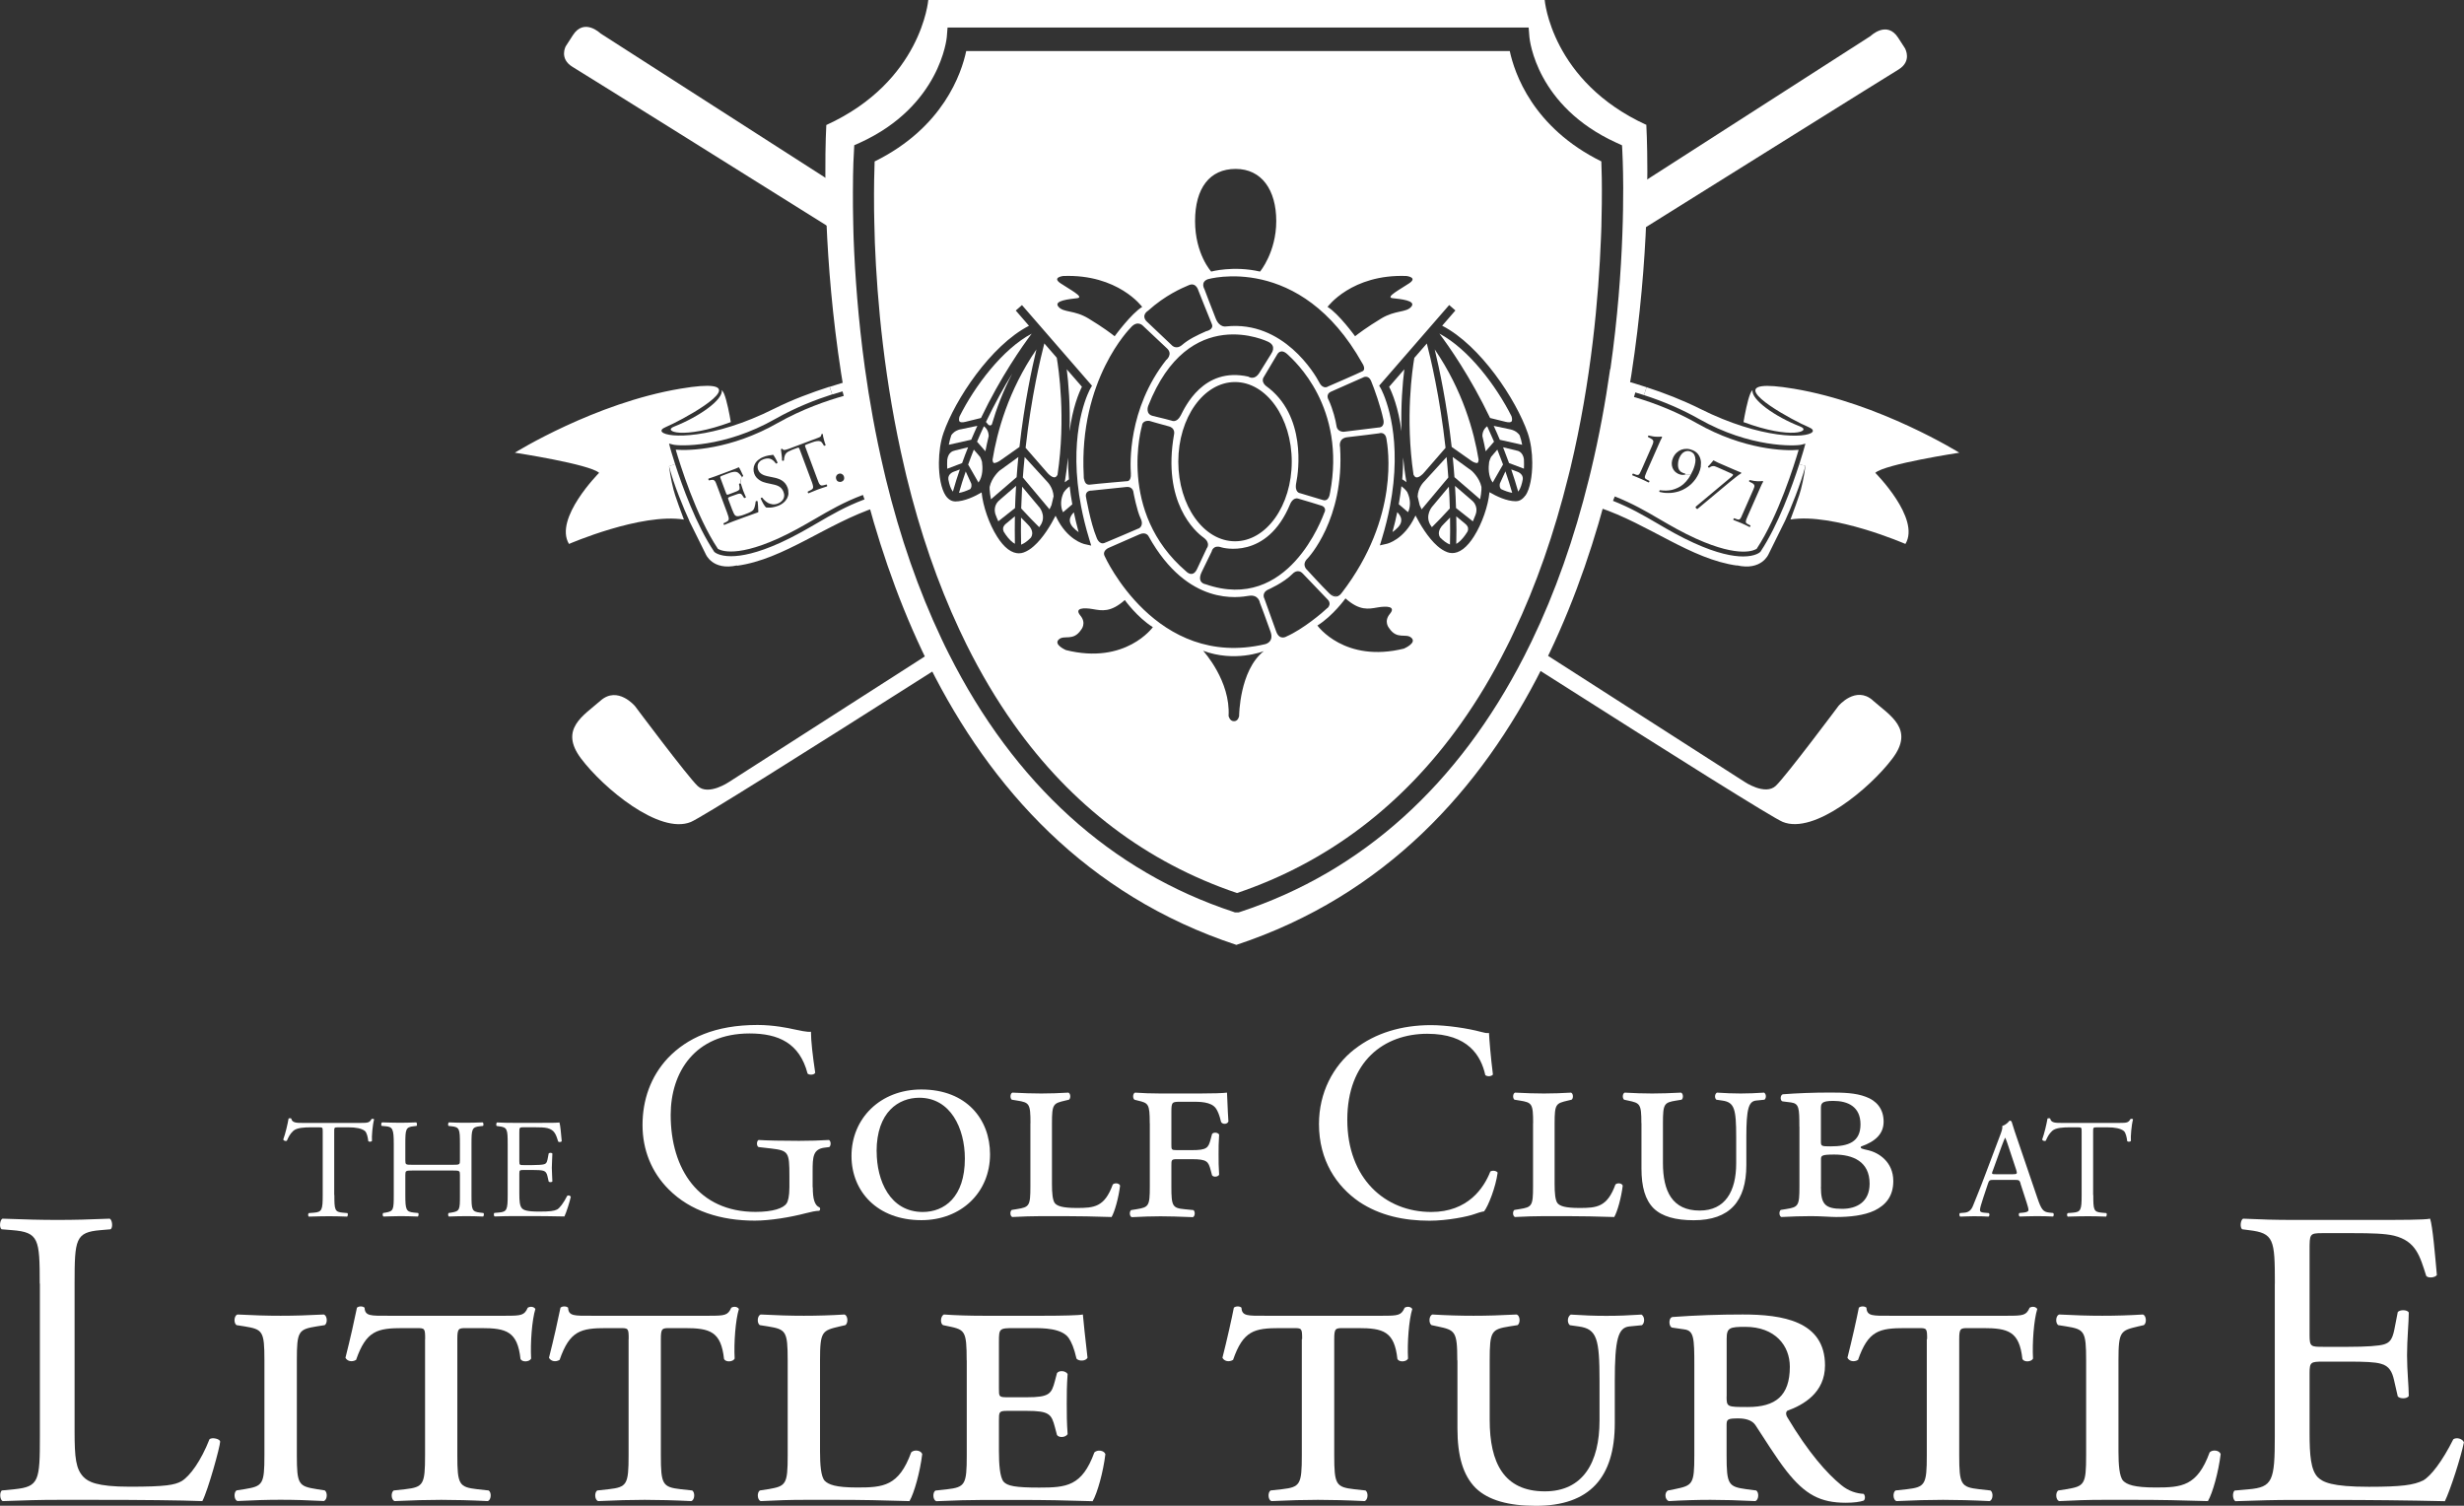 <svg xmlns="http://www.w3.org/2000/svg" id="Layer_1" viewBox="0 0 313.19 191.39"><rect x="0" y="0" width="313.19" height="191.39" fill="#333333" stroke="none"/><path d="M157.2,122.8s0,0,.01,0" style="fill:#fff;"></path><path d="M5.05,163.15c0-5.66-.11-6.52-3.5-6.79l-1.35-.11c-.32-.22-.22-1.19.11-1.35,3.02.11,4.85.16,7.01.16s3.93-.05,6.63-.16c.32.16.43,1.13.11,1.35l-1.29.11c-3.18.27-3.29,1.13-3.29,6.79v18.76c0,3.4.16,4.8,1.13,5.82.59.59,1.62,1.24,5.88,1.24,4.58,0,5.71-.22,6.58-.7,1.08-.65,2.48-2.59,3.56-5.34.32-.27,1.35-.05,1.35.32,0,.59-1.51,6.09-2.26,7.55-2.75-.11-7.87-.16-13.42-.16h-4.96c-2.26,0-3.99.05-7.01.16-.32-.16-.43-1.02-.11-1.35l1.62-.16c3.13-.32,3.23-1.08,3.23-6.74v-19.4Z" style="fill:#fff;"></path><path d="M33.61,172.9c0-3.72-.22-3.93-2.53-4.31l-1.02-.16c-.38-.27-.32-1.19.11-1.35,2.1.11,3.77.16,5.5.16s3.4-.05,5.5-.16c.43.16.49,1.08.11,1.35l-1.02.16c-2.32.38-2.53.59-2.53,4.31v12.07c0,3.72.22,3.94,2.53,4.31l1.02.16c.38.27.32,1.19-.11,1.35-2.05-.11-3.83-.16-5.5-.16s-3.4.05-5.5.16c-.43-.16-.48-1.08-.11-1.35l1.02-.16c2.32-.38,2.53-.59,2.53-4.31v-12.07Z" style="fill:#fff;"></path><path d="M54.04,170.21c0-1.4-.05-1.4-1.13-1.4h-1.67c-3.29,0-4.69.32-5.98,4.04-.54.32-1.13.16-1.35-.27.59-2.32,1.19-5.01,1.46-6.36.22-.22.75-.22.97,0,.05,1.08.81,1.02,2.96,1.02h14.98c1.99,0,2.37-.05,2.8-1.02.38-.22.81-.11.97.16-.43,1.4-.65,4.26-.54,6.31-.22.43-1.13.48-1.35.05-.38-3.5-1.78-3.93-5.01-3.93h-1.83c-1.02,0-1.19,0-1.19,1.4v14.77c0,3.72.22,4.04,2.53,4.31l1.46.16c.38.27.32,1.19-.11,1.35-2.21-.11-4.26-.16-5.93-.16s-3.67.05-5.93.16c-.43-.16-.49-1.08-.11-1.35l1.46-.16c2.32-.27,2.53-.59,2.53-4.31v-14.77Z" style="fill:#fff;"></path><path d="M79.91,170.21c0-1.4-.05-1.4-1.13-1.4h-1.67c-3.29,0-4.69.32-5.98,4.04-.54.32-1.13.16-1.35-.27.59-2.32,1.19-5.01,1.46-6.36.22-.22.75-.22.97,0,.05,1.08.81,1.02,2.96,1.02h14.98c1.99,0,2.37-.05,2.8-1.02.38-.22.81-.11.97.16-.43,1.4-.65,4.26-.54,6.31-.22.43-1.13.48-1.35.05-.38-3.5-1.78-3.93-5.01-3.93h-1.83c-1.02,0-1.19,0-1.19,1.4v14.77c0,3.72.22,4.04,2.53,4.31l1.46.16c.38.27.32,1.19-.11,1.35-2.21-.11-4.26-.16-5.93-.16s-3.67.05-5.93.16c-.43-.16-.49-1.08-.11-1.35l1.46-.16c2.32-.27,2.53-.59,2.53-4.31v-14.77Z" style="fill:#fff;"></path><path d="M100.12,172.9c0-3.72-.22-3.93-2.53-4.31l-1.02-.16c-.38-.27-.32-1.19.11-1.35,2.1.11,3.77.16,5.5.16s3.4-.05,5.17-.16c.43.16.48,1.08.11,1.35l-.7.16c-2.26.54-2.53.59-2.53,4.31v11.59c0,1.67.11,3.18.59,3.72.48.48,1.35.86,4.15.86,3.29,0,5.28-.16,6.85-4.47.38-.38,1.24-.27,1.4.22-.27,2.26-1.02,4.96-1.62,5.98-3.4-.11-6.25-.16-9-.16h-4.42c-1.72,0-3.4.05-5.5.16-.43-.16-.48-1.08-.11-1.35l1.02-.16c2.32-.38,2.53-.59,2.53-4.31v-12.07Z" style="fill:#fff;"></path><path d="M122.87,172.9c0-3.72-.22-3.88-2.26-4.31l-.75-.16c-.38-.22-.32-1.13.11-1.35,1.56.11,3.23.16,5.01.16h7.65c2.37,0,4.53-.05,5.01-.16.05.65.32,3.18.59,5.5-.22.43-1.08.48-1.4.11-.32-1.4-.65-2.1-.97-2.59-.86-1.29-3.29-1.29-4.58-1.29h-2.37c-1.89,0-1.94.05-1.94,1.73v5.98c0,.97,0,1.08,1.02,1.08h2.53c2.86,0,3.13-.43,3.56-2.05l.27-1.02c.27-.38,1.08-.32,1.35.11-.11,1.56-.11,2.53-.11,3.77,0,1.35,0,2.32.11,3.88-.27.43-1.08.49-1.35.11l-.27-1.02c-.43-1.62-.7-2.05-3.56-2.05h-2.53c-1.02,0-1.02.16-1.02,1.24v3.88c0,1.62.11,3.29.59,3.88.48.54,1.46.75,4.53.75,3.45,0,5.44-.16,7.01-4.47.38-.38,1.24-.27,1.4.22-.27,2.26-1.02,4.96-1.62,5.98-3.4-.11-6.25-.16-9.16-.16h-4.74c-1.73,0-3.4.05-5.98.16-.43-.16-.49-1.08-.11-1.35l1.46-.16c2.32-.27,2.53-.59,2.53-4.31v-12.07Z" style="fill:#fff;"></path><path d="M165.51,170.21c0-1.4-.05-1.4-1.13-1.4h-1.67c-3.29,0-4.69.32-5.98,4.04-.54.32-1.13.16-1.35-.27.59-2.32,1.19-5.01,1.45-6.36.22-.22.76-.22.97,0,.05,1.08.81,1.02,2.96,1.02h14.98c1.99,0,2.37-.05,2.8-1.02.38-.22.81-.11.97.16-.43,1.4-.65,4.26-.54,6.31-.22.43-1.13.48-1.35.05-.38-3.5-1.78-3.93-5.01-3.93h-1.83c-1.02,0-1.19,0-1.19,1.4v14.77c0,3.72.22,4.04,2.53,4.31l1.45.16c.38.27.32,1.19-.11,1.35-2.21-.11-4.26-.16-5.93-.16s-3.67.05-5.93.16c-.43-.16-.48-1.08-.11-1.35l1.45-.16c2.32-.27,2.53-.59,2.53-4.31v-14.77Z" style="fill:#fff;"></path><path d="M185.23,172.9c0-3.72-.27-3.83-2.53-4.31l-.75-.16c-.38-.27-.32-1.19.11-1.35,1.83.11,3.5.16,5.23.16s3.4-.05,5.5-.16c.43.16.48,1.08.11,1.35l-1.02.16c-2.32.38-2.53.59-2.53,4.31v7.6c0,5.39,1.78,9.06,7.01,9.06,4.85,0,6.95-3.67,6.95-9v-5.01c0-5.39-.32-6.63-2.64-6.95l-1.13-.16c-.38-.32-.32-1.08.11-1.35,1.73.11,2.96.16,4.53.16s2.75-.05,4.47-.16c.43.27.43,1.08.05,1.35l-1.62.16c-1.4.16-1.83,1.62-1.83,6.95v5.34c0,6.9-3.18,10.51-10.03,10.51-3.45,0-6.04-.7-7.65-2.26-1.62-1.62-2.32-4.1-2.32-7.6v-8.62Z" style="fill:#fff;"></path><path d="M215.36,173.55c0-3.5-.05-4.42-1.29-4.58l-1.51-.22c-.43-.05-.54-1.19,0-1.35,2.96-.22,5.98-.32,8.95-.32,5.01,0,10.46.81,10.46,6.47,0,3.45-2.7,5.01-4.8,5.77-.22.22-.16.54,0,.81,2.7,4.53,5.07,7.17,6.85,8.62.97.81,1.99,1.08,2.86,1.13.22.22.22.7,0,.86-.49.16-1.24.27-2.26.27-3.23,0-5.17-1.02-7.55-4.04-1.35-1.73-2.8-4.1-3.94-5.82-.43-.65-1.29-.86-2.16-.86-1.4,0-1.51.11-1.51.86v3.83c0,3.72.22,3.99,2.53,4.31l1.24.16c.38.27.32,1.19-.11,1.35-2.26-.11-4.04-.16-5.71-.16s-3.4.05-5.28.16c-.54-.16-.59-1.13-.11-1.35l.81-.16c2.32-.48,2.53-.59,2.53-4.31v-11.43ZM219.46,177.49c0,1.35.05,1.35,2.7,1.35,3.5,0,5.34-1.4,5.34-5.12,0-2.7-1.89-5.07-5.66-5.07-1.99,0-2.37.11-2.37,1.51v7.33Z" style="fill:#fff;"></path><path d="M244.95,170.21c0-1.4-.05-1.4-1.13-1.4h-1.67c-3.29,0-4.69.32-5.98,4.04-.54.32-1.13.16-1.35-.27.59-2.32,1.19-5.01,1.45-6.36.22-.22.76-.22.97,0,.05,1.08.81,1.02,2.96,1.02h14.98c1.99,0,2.37-.05,2.8-1.02.38-.22.81-.11.97.16-.43,1.4-.65,4.26-.54,6.31-.22.43-1.13.48-1.35.05-.38-3.5-1.78-3.93-5.01-3.93h-1.83c-1.02,0-1.19,0-1.19,1.4v14.77c0,3.72.22,4.04,2.53,4.31l1.45.16c.38.27.32,1.19-.11,1.35-2.21-.11-4.26-.16-5.93-.16s-3.67.05-5.93.16c-.43-.16-.48-1.08-.11-1.35l1.45-.16c2.32-.27,2.53-.59,2.53-4.31v-14.77Z" style="fill:#fff;"></path><path d="M265.16,172.9c0-3.72-.22-3.93-2.53-4.31l-1.02-.16c-.38-.27-.32-1.19.11-1.35,2.1.11,3.77.16,5.5.16s3.4-.05,5.17-.16c.43.16.49,1.08.11,1.35l-.7.16c-2.26.54-2.53.59-2.53,4.31v11.59c0,1.67.11,3.18.59,3.72.48.48,1.35.86,4.15.86,3.29,0,5.28-.16,6.85-4.47.38-.38,1.24-.27,1.4.22-.27,2.26-1.02,4.96-1.62,5.98-3.4-.11-6.25-.16-9-.16h-4.42c-1.73,0-3.4.05-5.5.16-.43-.16-.48-1.08-.11-1.35l1.02-.16c2.32-.38,2.53-.59,2.53-4.31v-12.07Z" style="fill:#fff;"></path><path d="M289.15,163.15c0-5.61-.11-6.41-3.29-6.79l-.86-.11c-.32-.22-.22-1.19.11-1.35,2.32.11,4.15.16,6.36.16h10.13c3.45,0,6.63,0,7.28-.16.32.92.65,4.8.86,7.17-.22.32-1.08.43-1.35.11-.81-2.53-1.29-4.42-4.1-5.12-1.13-.27-2.86-.32-5.23-.32h-3.88c-1.62,0-1.62.11-1.62,2.16v10.78c0,1.51.16,1.51,1.78,1.51h3.13c2.26,0,3.93-.11,4.58-.32.65-.22,1.02-.54,1.29-1.89l.43-2.21c.27-.32,1.19-.32,1.4.05,0,1.29-.22,3.4-.22,5.44,0,1.94.22,3.99.22,5.18-.22.38-1.13.38-1.4.05l-.48-2.1c-.22-.97-.59-1.78-1.67-2.05-.75-.22-2.05-.27-4.15-.27h-3.13c-1.62,0-1.78.05-1.78,1.46v7.6c0,2.86.16,4.69,1.02,5.61.65.65,1.78,1.24,6.52,1.24,4.15,0,5.71-.22,6.9-.81.97-.54,2.43-2.43,3.83-5.23.38-.27,1.13-.11,1.35.38-.38,1.89-1.72,6.04-2.42,7.49-4.85-.11-9.65-.16-14.45-.16h-4.85c-2.32,0-4.15.05-7.33.16-.32-.16-.43-1.02-.11-1.35l1.78-.16c3.07-.27,3.34-1.08,3.34-6.74v-19.4Z" style="fill:#fff;"></path><path d="M42.5,151.89c0,1.89.04,2.16,1.08,2.25l.57.05c.11.07.07.4-.04.45-1.02-.04-1.63-.05-2.35-.05s-1.35.02-2.5.05c-.11-.05-.14-.36,0-.45l.65-.05c1.02-.09,1.11-.36,1.11-2.25v-8.03c0-.56,0-.57-.54-.57h-.99c-.77,0-1.76.04-2.21.45-.43.4-.61.79-.81,1.24-.14.11-.4.02-.47-.13.29-.81.56-1.96.68-2.68.05-.04.29-.05.34,0,.11.57.7.56,1.53.56h7.28c.97,0,1.13-.04,1.4-.5.09-.04.29-.02.32.05-.2.74-.32,2.19-.27,2.73-.07.14-.38.14-.47.04-.05-.45-.18-1.11-.45-1.31-.41-.31-1.1-.45-2.08-.45h-1.28c-.54,0-.52.02-.52.61v7.99Z" style="fill:#fff;"></path><path d="M52.42,148.78c-.86,0-.9.04-.9.57v2.53c0,1.89.09,2.14,1.1,2.25l.52.05c.11.07.07.4-.04.45-.97-.04-1.58-.05-2.28-.05-.77,0-1.38.04-2.08.05-.11-.05-.14-.34-.04-.45l.31-.05c1.01-.18,1.04-.36,1.04-2.25v-6.47c0-1.89-.13-2.19-1.06-2.26l-.47-.04c-.11-.07-.07-.4.04-.45.88.02,1.49.05,2.26.05.7,0,1.31-.02,2.08-.05.11.05.14.38.04.45l-.34.04c-1.04.11-1.08.38-1.08,2.26v2.07c0,.56.04.57.9.57h5.14c.86,0,.9-.02.9-.57v-2.07c0-1.89-.04-2.16-1.1-2.26l-.34-.04c-.11-.07-.07-.4.04-.45.83.04,1.44.05,2.17.05s1.31-.02,2.12-.05c.11.05.14.38.04.45l-.38.04c-1.04.11-1.08.38-1.08,2.26v6.47c0,1.89.04,2.12,1.08,2.25l.43.05c.11.07.07.4-.04.45-.86-.04-1.47-.05-2.17-.05-.74,0-1.38.02-2.17.05-.11-.05-.14-.34-.04-.45l.34-.05c1.1-.18,1.1-.36,1.1-2.25v-2.53c0-.54-.04-.57-.9-.57h-5.14Z" style="fill:#fff;"></path><path d="M64.53,145.42c0-1.87-.04-2.14-1.1-2.26l-.29-.04c-.11-.07-.07-.4.04-.45.77.04,1.38.05,2.12.05h3.38c1.15,0,2.21,0,2.43-.05.11.31.22,1.6.29,2.39-.07.11-.36.14-.45.04-.27-.84-.43-1.47-1.37-1.71-.38-.09-.95-.11-1.74-.11h-1.29c-.54,0-.54.04-.54.72v3.59c0,.5.05.5.59.5h1.04c.75,0,1.31-.04,1.53-.11.22-.07.34-.18.43-.63l.14-.74c.09-.11.4-.11.47.02,0,.43-.07,1.13-.07,1.81,0,.65.07,1.33.07,1.72-.07.13-.38.13-.47.02l-.16-.7c-.07-.32-.2-.59-.56-.68-.25-.07-.68-.09-1.38-.09h-1.04c-.54,0-.59.02-.59.48v2.53c0,.95.05,1.56.34,1.87.22.22.59.41,2.17.41,1.38,0,1.9-.07,2.3-.27.32-.18.81-.81,1.28-1.74.13-.09.38-.04.45.13-.13.63-.57,2.01-.81,2.5-1.62-.04-3.22-.05-4.81-.05h-1.62c-.77,0-1.38.02-2.44.05-.11-.05-.14-.34-.04-.45l.59-.05c1.02-.09,1.11-.36,1.11-2.25v-6.47Z" style="fill:#fff;"></path><path d="M103.31,150.92c0,1.44.22,2.3.86,2.55.11.11.11.32-.04.43-.43,0-1.08.14-1.76.32-1.9.5-4.49.93-6.43.93-4.28,0-8.19-1.19-10.96-3.99-2.16-2.16-3.31-5-3.31-8.16s1.01-6.15,3.23-8.52c2.41-2.52,5.97-4.2,11.39-4.2,2.05,0,3.95.4,4.56.54.68.14,1.8.4,2.23.32,0,1.19.22,3.05.54,5.21-.11.29-.75.32-.97.11-1.01-3.88-3.7-5.1-7.37-5.1-6.97,0-10.03,4.96-10.03,10.35,0,6.9,3.56,12.33,10.78,12.33,2.23,0,3.56-.47,3.95-1.08.18-.25.36-.9.36-2.05v-1.44c0-3.02-.11-3.23-2.34-3.49l-1.58-.18c-.29-.14-.25-.79,0-.9,1.04.07,3.02.11,5.14.11,1.4,0,2.62-.04,3.81-.11.25.14.29.68.04.9l-.57.07c-1.51.18-1.55,1.19-1.55,3.02v2.01Z" style="fill:#fff;"></path><path d="M125.84,146.72c0,4.85-3.67,8.37-8.73,8.37-5.57,0-8.88-3.63-8.88-8.16,0-4.78,3.67-8.45,8.88-8.45,5.79,0,8.73,3.85,8.73,8.23ZM111.43,146.36c0,3.7,1.69,7.69,5.86,7.69,2.73,0,5.35-1.87,5.35-6.79,0-3.85-1.83-7.73-5.79-7.73-2.59,0-5.43,1.76-5.43,6.83Z" style="fill:#fff;"></path><path d="M130.98,142.76c0-2.48-.14-2.62-1.69-2.87l-.68-.11c-.25-.18-.22-.79.07-.9,1.4.07,2.52.11,3.67.11s2.26-.04,3.45-.11c.29.11.32.72.07.9l-.47.11c-1.51.36-1.69.4-1.69,2.87v7.73c0,1.11.07,2.12.4,2.48.32.32.9.57,2.77.57,2.19,0,3.52-.11,4.56-2.98.25-.25.83-.18.93.14-.18,1.51-.68,3.31-1.08,3.99-2.26-.07-4.17-.11-6-.11h-2.95c-1.15,0-2.26.04-3.67.11-.29-.11-.32-.72-.07-.9l.68-.11c1.55-.25,1.69-.4,1.69-2.87v-8.05Z" style="fill:#fff;"></path><path d="M146.14,142.76c0-2.48-.18-2.55-1.51-2.87l-.43-.11c-.25-.18-.22-.79.07-.9.97.07,2.08.11,3.24.11h5c1.58,0,2.95-.04,3.45-.11.04.43.07,2.12.18,3.67-.14.36-.72.4-.93.07-.22-.93-.43-1.4-.65-1.72-.61-.9-2.19-.86-3.05-.86h-1.4c-1.11,0-1.22,0-1.22,1.26v4.17c0,.65,0,.72.68.72h1.94c1.9,0,2.08-.29,2.37-1.37l.18-.68c.18-.25.72-.22.9.07-.07,1.04-.07,1.69-.07,2.52,0,.9,0,1.54.07,2.59-.18.29-.72.32-.9.07l-.18-.68c-.29-1.08-.47-1.37-2.37-1.37h-1.94c-.68,0-.68.11-.68.83v2.66c0,2.48.14,2.73,1.69,2.87l1.11.11c.25.18.22.79-.07.9-1.8-.07-2.98-.11-4.1-.11s-2.26.04-3.67.11c-.29-.11-.32-.72-.07-.9l.68-.11c1.55-.25,1.69-.4,1.69-2.87v-8.05Z" style="fill:#fff;"></path><path d="M172.19,133.35c2.62-2.05,5.97-3.05,9.7-3.05,1.94,0,4.67.4,6.36.86.43.11.68.18,1.01.14.04.83.22,3.09.5,5.28-.18.25-.72.29-.97.07-.54-2.44-2.16-5.25-7.37-5.25-5.5,0-10.17,3.49-10.17,10.93s4.78,11.72,10.67,11.72c4.64,0,6.68-3.02,7.51-5.14.25-.18.79-.11.93.14-.25,1.87-1.19,4.24-1.72,4.92-.43.07-.86.22-1.26.36-.79.29-3.38.83-5.68.83-3.23,0-6.32-.65-8.95-2.41-2.87-1.98-5.1-5.25-5.1-9.88,0-3.99,1.8-7.4,4.53-9.52Z" style="fill:#fff;"></path><path d="M194.87,142.76c0-2.48-.14-2.62-1.69-2.87l-.68-.11c-.25-.18-.22-.79.07-.9,1.4.07,2.52.11,3.67.11s2.26-.04,3.45-.11c.29.11.32.72.07.9l-.47.11c-1.51.36-1.69.4-1.69,2.87v7.73c0,1.11.07,2.12.4,2.48.32.32.9.57,2.77.57,2.19,0,3.52-.11,4.56-2.98.25-.25.83-.18.93.14-.18,1.51-.68,3.31-1.08,3.99-2.26-.07-4.17-.11-6-.11h-2.95c-1.15,0-2.26.04-3.67.11-.29-.11-.32-.72-.07-.9l.68-.11c1.55-.25,1.69-.4,1.69-2.87v-8.05Z" style="fill:#fff;"></path><path d="M208.63,142.76c0-2.48-.18-2.55-1.69-2.87l-.5-.11c-.25-.18-.22-.79.07-.9,1.22.07,2.34.11,3.49.11s2.26-.04,3.67-.11c.29.11.32.72.07.9l-.68.11c-1.54.25-1.69.4-1.69,2.87v5.07c0,3.59,1.19,6.04,4.67,6.04,3.24,0,4.64-2.44,4.64-6v-3.34c0-3.59-.22-4.42-1.76-4.64l-.76-.11c-.25-.22-.22-.72.07-.9,1.15.07,1.98.11,3.02.11s1.83-.04,2.98-.11c.29.18.29.72.04.9l-1.08.11c-.93.11-1.22,1.08-1.22,4.64v3.56c0,4.6-2.12,7.01-6.68,7.01-2.3,0-4.03-.47-5.1-1.51-1.08-1.08-1.55-2.73-1.55-5.07v-5.75Z" style="fill:#fff;"></path><path d="M228.71,143.19c0-2.34-.04-2.91-1.04-3.06l-1.11-.14c-.32-.11-.29-.79.04-.9,1.8-.14,3.92-.22,6-.22,1.76,0,3.24.04,4.56.54,1.29.47,2.26,1.47,2.26,3.16,0,1.55-1.04,2.52-2.87,3.16-.14.25.11.29.9.47,1.29.29,3.2,1.44,3.2,3.92,0,1.94-.97,3.05-2.37,3.74-1.37.65-3.2.83-4.89.83-.72,0-1.9-.11-3.2-.11-1.15,0-2.37.04-3.77.11-.29-.11-.32-.72-.07-.9l.68-.11c1.55-.25,1.69-.4,1.69-2.87v-7.62ZM231.45,145.1c0,.58.07.61,1.22.61,2.26,0,3.81-.54,3.81-2.8s-1.62-2.98-3.45-2.98c-1.51,0-1.58.32-1.58.97v4.2ZM231.45,150.85c0,2.16.47,2.8,2.7,2.8,1.8,0,3.49-.83,3.49-3.2,0-2.84-2.16-3.7-4.49-3.7-1.62,0-1.69.14-1.69.61v3.49Z" style="fill:#fff;"></path><path d="M256.83,150.42c-.13-.4-.2-.45-.74-.45h-2.71c-.45,0-.56.05-.68.43l-.63,1.89c-.27.81-.4,1.29-.4,1.49,0,.22.09.32.52.36l.59.05c.13.09.13.38-.04.45-.47-.04-1.02-.04-1.87-.05-.59,0-1.24.04-1.72.05-.11-.07-.14-.36-.04-.45l.59-.05c.43-.04.83-.23,1.08-.88.32-.83.83-1.99,1.58-4.01l1.83-4.85c.25-.65.36-.99.31-1.28.43-.13.74-.45.93-.68.11,0,.23.04.27.16.23.79.52,1.62.79,2.41l2.46,7.22c.52,1.54.75,1.81,1.53,1.9l.48.05c.13.09.09.38,0,.45-.74-.04-1.37-.05-2.17-.05-.86,0-1.54.04-2.07.05-.14-.07-.16-.36-.04-.45l.52-.05c.38-.04.63-.14.63-.32,0-.2-.09-.52-.23-.95l-.79-2.44ZM253.28,148.82c-.14.41-.13.43.38.43h2.21c.52,0,.56-.07.4-.56l-.97-2.93c-.14-.43-.31-.92-.41-1.13h-.04c-.05.09-.23.52-.43,1.06l-1.13,3.13Z" style="fill:#fff;"></path><path d="M266.07,151.89c0,1.89.04,2.16,1.08,2.25l.57.05c.11.07.07.4-.04.45-1.02-.04-1.63-.05-2.35-.05s-1.35.02-2.5.05c-.11-.05-.14-.36,0-.45l.65-.05c1.02-.09,1.11-.36,1.11-2.25v-8.03c0-.56,0-.57-.54-.57h-.99c-.77,0-1.76.04-2.21.45-.43.4-.61.79-.81,1.24-.14.11-.4.02-.47-.13.29-.81.56-1.96.68-2.68.05-.04.29-.05.34,0,.11.57.7.56,1.53.56h7.28c.97,0,1.13-.04,1.4-.5.09-.04.29-.02.32.05-.2.74-.32,2.19-.27,2.73-.07.14-.38.14-.47.04-.05-.45-.18-1.11-.45-1.31-.41-.31-1.1-.45-2.08-.45h-1.28c-.54,0-.52.02-.52.61v7.99Z" style="fill:#fff;"></path><path d="M93.67,71.87c-3.12.69-3.97-1.44-3.97-1.44l-2.09-4.22v-.04c-.63-1.35-2.01-4.66-2.57-6.91l.77-.27c.9,2.79,2.69,7.75,4.98,11.16.04.04.6.55,2.13.55,1.3,0,3.29-.37,6.24-1.7,1.78-.81,3.26-1.67,4.69-2.5,1.87-1.09,3.63-2.12,6-3.01.01,0,.02,0,.04-.01l-.11-.29s0,0,0-.01l-.1-.27c-2.43.91-4.22,1.96-6.13,3.07-1.42.82-2.88,1.67-4.64,2.47-2.93,1.32-4.83,1.65-6.01,1.65s-1.64-.34-1.65-.34c-2.79-4.17-4.84-10.83-5.36-12.6,1.73.15,6.99,0,12.95-3.39,3.13-1.77,6.28-2.85,8.38-3.44,0,0,.03,0,.03,0l-.08-.29-.08-.29c-.4.11-.84.24-1.31.39l-.32-.97c.99-.32,1.96-.61,2.9-.88.93-.27,5.01,15.52,3.13,16.14-6.41,2.11-11.83,6.67-17.81,7.48v-.02ZM107.27,60.96c.05-.13.05-.26,0-.4s-.14-.24-.27-.31c-.13-.07-.27-.08-.41-.02-.14.05-.24.15-.29.27-.06.13-.06.27,0,.43.05.15.15.25.28.29.13.05.26.05.38,0,.15-.05.26-.15.31-.27ZM105.12,61.81s.03-.07.01-.13-.04-.1-.08-.1l-.29.08c-.13.04-.24.05-.32.05-.07,0-.15-.04-.21-.1-.06-.06-.13-.16-.18-.29-.05-.14-.13-.32-.21-.55l-1.45-3.89c-.02-.07-.04-.13-.06-.17,0-.04-.01-.07,0-.1s.03-.04.07-.06c.03-.02.08-.04.15-.07l.62-.23c.48-.18.84-.24,1.09-.16.04.01.09.04.13.07.04.04.08.1.12.15.04.05.08.11.12.17s.07.12.09.17c.04.01.08.01.13,0,.06-.02.09-.06.09-.1-.03-.07-.06-.15-.1-.27-.04-.12-.07-.24-.11-.38-.04-.13-.07-.27-.1-.4s-.04-.24-.05-.34c-.02-.01-.04-.01-.09,0-.04,0-.06.01-.08.04-.01.07-.03.13-.04.17-.01.04-.05.09-.09.13-.04.03-.1.07-.18.1-.07.03-.16.07-.28.11l-3.54,1.33c-.21.07-.38.13-.52.15s-.25-.02-.33-.15c-.01,0-.04,0-.1.02-.04.01-.06.03-.07.04.01.1.03.2.04.32.02.12.04.24.05.38.01.13.02.25.04.38,0,.13.01.24.01.35.04.03.07.04.13.04s.1-.02.12-.07c0-.13.02-.25.04-.37.02-.12.07-.24.13-.38.04-.07.09-.13.16-.2.07-.06.15-.11.24-.16.1-.05.19-.1.29-.14s.2-.08.29-.12l.48-.18c.13-.05.21-.07.24-.04.04.01.07.09.13.23l1.46,3.91c.09.22.15.41.19.55.04.15.06.26.05.35,0,.09-.04.16-.1.21-.07.06-.15.12-.27.17l-.3.15s-.03.08,0,.13c.02.06.05.08.09.09.27-.12.5-.21.68-.28.18-.07.35-.14.52-.21.18-.06.35-.13.52-.18s.38-.13.64-.21ZM100.21,62.68c.01-.24-.02-.47-.11-.71-.08-.21-.18-.39-.31-.54-.12-.14-.26-.27-.41-.36-.15-.1-.31-.17-.49-.23-.17-.06-.34-.11-.52-.14l-.86-.18c-.1-.02-.21-.05-.32-.09-.12-.04-.23-.09-.33-.15-.11-.06-.21-.14-.29-.23-.08-.09-.15-.2-.2-.33-.04-.1-.06-.21-.07-.33s0-.25.04-.38c.04-.13.12-.24.23-.35.11-.12.27-.21.49-.29.21-.07.4-.11.56-.1.16,0,.31.04.43.11.13.07.24.15.32.24.1.1.18.19.24.29.04.02.08.01.13-.01.05-.03.08-.06.09-.1-.04-.09-.08-.18-.13-.29-.04-.1-.1-.19-.15-.28-.05-.1-.1-.18-.15-.25-.05-.08-.1-.14-.13-.18-.03,0-.08.02-.14.03s-.12.02-.18.03c-.13,0-.27.03-.42.07-.15.03-.3.07-.43.13-.29.1-.52.24-.72.4s-.34.34-.44.54c-.1.19-.15.39-.16.6-.01.21.02.42.1.63.07.18.16.34.27.46.12.13.24.24.38.33.14.1.28.17.43.23.15.05.29.1.43.13l1.04.23c.19.05.36.1.49.17s.25.14.34.23.15.18.21.27c.06.1.1.19.13.29.05.13.08.27.08.41,0,.13-.03.27-.09.4-.06.13-.15.24-.27.35-.11.11-.27.2-.44.27-.26.1-.49.13-.7.1-.21-.03-.4-.09-.57-.18-.16-.1-.31-.21-.43-.33-.12-.12-.22-.23-.29-.33-.03-.02-.07-.01-.11,0-.05.03-.08.06-.09.1.04.1.1.21.15.33s.13.23.18.34c.07.1.13.2.19.29.06.08.12.15.16.18.05,0,.12.01.21.02.09,0,.2,0,.32,0,.13,0,.27-.03.43-.06.16-.03.33-.08.52-.15.29-.1.53-.24.73-.41.2-.16.35-.35.46-.55.11-.21.17-.42.18-.65ZM96.37,64.8c0-.13,0-.25-.01-.38s-.01-.26-.03-.38c0-.13-.01-.24-.03-.32-.03-.03-.07-.04-.13-.04-.06,0-.1.02-.12.06-.03.27-.07.5-.13.69s-.11.32-.18.39c-.04.04-.08.09-.14.13-.05.04-.12.08-.2.12-.08.04-.18.09-.3.14s-.26.1-.43.17c-.19.07-.35.13-.48.16-.13.04-.24.06-.32.07-.08.01-.15.01-.2,0s-.1-.02-.13-.04c-.1-.04-.18-.14-.26-.29-.07-.14-.15-.32-.24-.56l-.46-1.23c-.04-.12-.05-.19-.03-.22s.1-.07.23-.13l.51-.18c.17-.07.31-.11.42-.15s.2-.06.27-.06c.1-.01.17,0,.23.05.07.04.12.1.16.18l.21.31s.08.02.13,0c.06-.03.09-.06.1-.1-.04-.1-.09-.22-.16-.37-.07-.15-.13-.29-.19-.46-.06-.17-.12-.33-.16-.49s-.09-.29-.13-.4c-.01-.01-.03-.02-.06-.02l.14-.86s.07.01.13,0c.05-.03.08-.06.09-.1-.05-.09-.1-.19-.15-.31-.05-.11-.1-.23-.15-.33-.06-.11-.11-.21-.15-.29-.05-.09-.09-.14-.11-.17-.05.03-.18.09-.41.18s-.48.18-.76.29l-1.64.61c-.09.04-.18.07-.27.1-.08.03-.16.05-.24.08s-.17.06-.25.09c-.09.03-.18.06-.28.09-.03.02-.03.07-.01.13s.04.1.07.1l.15-.03c.14-.03.24-.04.33-.04.08,0,.15.04.22.1s.13.16.18.29c.05.14.13.32.21.55l1.18,3.15c.09.23.15.41.19.56.04.14.06.26.05.35s-.04.16-.11.22c-.06.05-.15.11-.27.17l-.28.13s-.01.09.01.13c.02.05.05.08.08.08.26-.1.47-.19.64-.26.18-.07.35-.14.54-.21l.79-.29c.2-.07.4-.15.59-.22.19-.07.38-.14.59-.21.19-.07.38-.14.58-.21.19-.07.39-.14.59-.21,0-.07.01-.16.01-.28Z" style="fill:#fff;"></path><path d="M105.45,49.16l.32.97c-2.03.65-4.64,1.65-7.23,3.12-6.49,3.69-12.22,3.46-13,3.26l-.5-.13.13.5s.23.85.64,2.12l-.77.27c.13,1.15.52,2.96.78,3.69.15.45.65,1.9,1.11,3.08-5.46-.87-14.61,3.1-14.61,3.1-1.95-3.24,3.83-9.04,3.83-9.04-1.23-1.11-10.71-2.56-10.71-2.56,0,0,10.15-6.32,21.06-8.14,2.02-.34,3.31-.42,4.06-.32,3.27.44-3.99,4.38-5.96,5.21-1.95.81,1.74,2,8.39-.12,1.64-.52,3.47-1.25,5.43-2.23,2.3-1.15,4.71-2.04,7.03-2.79Z" style="fill:#fff;"></path><path d="M94.24,60.58l-.14.86s-.04,0-.07.01c-.06.01-.09.04-.1.08l.07.38c.01.13.01.21,0,.26-.02.05-.05.09-.1.13s-.13.09-.26.15c-.13.05-.28.12-.46.18l-.51.19c-.07.02-.12.04-.15.05-.04.01-.07.01-.1,0-.03,0-.05-.02-.07-.05-.02-.04-.04-.08-.07-.15l-.65-1.75c-.03-.08-.05-.15-.07-.19-.01-.05-.02-.09-.01-.12.01-.03.03-.05.07-.07.03-.01.08-.04.15-.07l.63-.24c.19-.07.36-.13.5-.18.14-.04.27-.07.37-.08.12-.01.23,0,.32.01.1.03.18.07.25.12s.14.12.2.19c.07.08.13.16.21.26Z" style="fill:#fff;"></path><path d="M92.03,50.04c.35.81.72,2.73.86,3.61-6.1,2.26-8.74,1.15-7.2.57,3.24-1.28,6.24-3.43,6.06-4.64.1.13.2.27.28.46Z" style="fill:#fff;"></path><path d="M249.06,57.54s-9.47,1.44-10.7,2.56c0,0,5.79,5.8,3.83,9.04,0,0-9.14-3.98-14.61-3.11.46-1.19.97-2.66,1.12-3.12.26-.73.65-2.54.78-3.69l-.78-.21c.41-1.27.63-2.09.64-2.12l.14-.5-.5.13c-.79.19-6.52.42-13.01-3.26-2.12-1.2-4.47-2.22-7.01-3.04l.33-1c2.25.73,4.57,1.63,6.8,2.74,1.96.98,3.77,1.7,5.42,2.22,6.65,2.12,10.34.94,8.4.12-1.98-.83-9.23-4.76-5.96-5.21.74-.1,2.03-.02,4.06.32,10.91,1.82,21.06,8.15,21.06,8.15Z" style="fill:#fff;"></path><path d="M228.7,59l.78.21c-.57,2.27-1.95,5.62-2.57,6.95l-2.11,4.27s-.87,2.17-4.07,1.42l.09.04c-5.91-.8-11.26-5.28-17.58-7.39-1.06-.35,2.75-16.27,3.23-16.14.92.26,1.87.54,2.82.86l-.33,1c-.36-.12-.73-.23-1.1-.34l-.17.58c2.92.86,5.6,1.98,7.98,3.33,5.96,3.39,11.22,3.55,12.95,3.39-.52,1.77-2.57,8.39-5.33,12.57-.22.15-2.08,1.25-7.7-1.28-1.75-.79-3.21-1.64-4.62-2.46-1.79-1.05-3.49-2.03-5.72-2.91l-.23.56c2.2.87,3.87,1.84,5.65,2.88,1.42.83,2.9,1.69,4.67,2.49,2.93,1.33,4.92,1.7,6.22,1.7,1.55,0,2.14-.52,2.2-.59,2.25-3.38,4.03-8.32,4.93-11.11ZM224.12,61.22s-.04-.06-.07-.08c-.15.02-.35.03-.63.03-.27,0-.61-.06-1-.15-.04,0-.07.02-.09.07s0,.09,0,.12l.41.21c.09.05.15.11.19.16.04.05.07.12.07.19,0,.07-.02.17-.07.27-.03.1-.08.23-.15.37l-1.28,2.91c-.07.16-.13.3-.18.41s-.1.18-.15.23c-.04.05-.1.08-.16.08-.07,0-.14,0-.23-.04l-.36-.13s-.07.05-.09.1c-.02.06-.01.1,0,.12.17.07.35.13.53.21.19.07.35.15.51.21.15.07.31.14.49.22.18.09.35.17.52.26.03,0,.06-.03.09-.07s.04-.1.02-.13l-.35-.18c-.09-.04-.15-.1-.19-.14-.04-.04-.05-.1-.04-.18,0-.07.02-.15.06-.27.04-.11.1-.24.17-.41l1.47-3.33c.11-.24.21-.46.29-.66.1-.19.16-.33.21-.4ZM221.32,60.15s.01-.07-.03-.1c-.03,0-.08-.03-.16-.06-.07-.03-.17-.07-.28-.11s-.23-.1-.35-.15c-.12-.05-.24-.1-.35-.15l-1.45-.63c-.12-.05-.22-.1-.32-.14-.1-.04-.19-.09-.26-.13-.08-.04-.15-.07-.2-.1-.05-.02-.09-.05-.13-.07-.11.15-.24.29-.36.43s-.24.27-.34.35c0,.05.01.09.05.12.04.02.07.03.1.04.1-.07.2-.13.28-.16s.17-.05.25-.05.17.01.26.05c.09.03.2.07.32.13l1.71.76c.14.06.21.11.22.16s-.04.13-.17.24l-4.58,3.83c-.01.06,0,.13.04.18.05.05.1.1.18.11l4.12-3.44c.3-.25.57-.46.8-.64.23-.18.45-.34.65-.46ZM216.18,59.25c.04-.3.04-.58-.03-.85-.06-.25-.17-.48-.33-.69-.16-.2-.38-.36-.65-.48-.24-.1-.49-.17-.74-.18s-.49.03-.72.11c-.23.09-.43.22-.61.39-.19.18-.34.4-.45.65-.1.22-.15.44-.16.66,0,.21.02.4.09.58s.16.33.29.47c.13.13.28.24.45.32s.32.11.47.13c.15,0,.29,0,.41-.04h.71c-.1.18-.19.35-.29.49-.21.29-.42.53-.65.73-.22.19-.46.35-.71.46-.25.12-.5.21-.75.27-.45.1-.96.11-1.53.04-.04,0-.05.04-.07.1,0,.05,0,.09.03.12.15.04.33.07.52.1s.4.03.61.03.44-.01.66-.05.45-.09.68-.16c.3-.1.58-.23.84-.39.27-.16.5-.34.72-.54.21-.2.39-.42.55-.64.16-.24.29-.46.4-.7.14-.31.23-.63.27-.92ZM211.26,55.56s-.03-.06-.07-.07c-.14.02-.35.03-.63.02-.28,0-.61-.06-1-.15-.04,0-.07.03-.09.07-.01.05,0,.09.01.12l.4.22c.09.05.16.1.2.16.04.05.07.11.07.18s-.02.17-.05.27c-.04.1-.09.22-.15.37l-1.28,2.91c-.07.16-.14.29-.19.4-.05.11-.1.18-.15.24-.05.04-.1.07-.16.07-.06,0-.14,0-.24-.04l-.36-.14s-.07.06-.09.11c-.02.06-.01.1.01.12.17.06.35.13.52.21.19.08.35.15.52.22.15.07.32.13.49.22.18.08.35.17.51.25.04,0,.07-.02.1-.07.03-.04.03-.1.02-.13l-.35-.18c-.09-.04-.14-.09-.18-.13-.04-.05-.06-.11-.05-.18,0-.07.02-.15.07-.26.04-.11.1-.25.16-.41l1.47-3.33c.1-.24.21-.46.29-.65.09-.2.15-.32.21-.41Z" style="fill:#fff;"></path><path d="M228.81,54.21c1.53.58-1.1,1.7-7.2-.56.15-.88.51-2.8.87-3.63.07-.18.16-.32.27-.44-.16,1.22,2.82,3.36,6.06,4.63Z" style="fill:#fff;"></path><path d="M215.51,58.45c0,.22-.04.45-.1.68s-.14.44-.22.63c-.1.2-.18.39-.28.57h-.71s.04-.08.01-.13c-.05,0-.11-.03-.15-.04-.05-.01-.13-.04-.24-.1-.17-.07-.29-.18-.38-.32-.09-.15-.13-.3-.15-.48-.01-.17-.01-.35.02-.55.03-.18.08-.36.15-.52.17-.39.39-.64.66-.77.27-.12.55-.13.82,0,.2.1.35.23.43.41.08.17.13.38.13.6Z" style="fill:#fff;"></path><path d="M209.3,15.89c-12.12-5.53-12.96-15.89-12.96-15.89h-78.35s-.84,10.36-12.96,15.89c0,0-.14,2.33-.12,6.32,0,1.72.04,3.76.14,6.05.22,5.29.74,11.93,1.87,19.24.01.1.03.2.05.3.63,4.11,1.47,8.43,2.55,12.83t0,.01c.02.1.05.2.07.3,1.8,7.22,4.25,14.66,7.62,21.79.3.64.62,1.28.93,1.92,7.72,15.44,19.89,29.14,39.01,35.45h0c19-6.29,31.14-19.86,38.86-35.19.32-.63.63-1.27.94-1.91,3.42-7.16,5.9-14.65,7.71-21.91.02-.1.05-.2.07-.29,1.09-4.42,1.93-8.75,2.58-12.88.02-.1.04-.2.05-.3,1.16-7.52,1.69-14.35,1.9-19.73.09-2.3.13-4.33.13-6.04,0-3.77-.13-5.96-.13-5.96ZM204.66,46.91c-.59,4.14-1.38,8.52-2.46,13-.07.31-.15.63-.23.94-1.87,7.58-4.31,14.49-7.3,20.68-.31.65-.63,1.28-.95,1.91-8.34,16.28-20.55,27.35-36.06,32.46l-.22.07h-.48s-.19-.07-.19-.07c-15.62-5.15-27.88-16.33-36.17-32.8-.32-.63-.64-1.27-.94-1.93-2.89-6.1-5.26-12.89-7.07-20.32-.09-.38-.18-.74-.26-1.11-1.05-4.48-1.83-8.86-2.4-12.98-.86-6.24-1.26-11.9-1.43-16.44-.01-.52-.04-1.02-.04-1.52,0-.13,0-.25-.01-.38-.04-1.49-.04-2.83-.04-3.99,0-3.21.12-5.1.13-5.16l.04-.81.74-.33c10.21-4.66,11.01-13.31,11.02-13.39l.1-1.24h73.86l.1,1.24c.04.35.89,8.76,11.03,13.39l.74.34.04.8c0,.06.1,1.73.11,4.59h0c0,1.63-.02,3.65-.11,5.98-.17,4.65-.59,10.55-1.52,17.07Z" style="fill:#fff;"></path><path d="M137.86,61.12s-.02-.01-.03-.01c.01.05.05.13.11.18-.04-.05-.07-.12-.08-.17ZM137.94,61.29s.02.04.04.05c0,0,.02.01.03.01-.03-.02-.05-.04-.07-.07ZM143.81,60.4s0-.08-.01-.12c0,.04,0,.08,0,.12,0,.07,0,.13-.02.18.01-.05.03-.11.03-.18Z" style="fill:#fff;"></path><path d="M161.25,43.23s-.08-.04-.13-.06h0s.09.03.13.06Z" style="fill:#fff;"></path><path d="M164.73,61.44c0,.05-.01.1-.03.15,0-.09.02-.15.02-.15h0Z" style="fill:#fff;"></path><path d="M151.06,72.66s-.09-.04-.14-.08h0s.09.05.13.08Z" style="fill:#fff;"></path><path d="M152.97,73.84h0s-.08-.03-.12-.05c.04.01.07.03.12.05Z" style="fill:#fff;"></path><path d="M145.15,53.92s0-.04.03-.1c0,.04-.01.07-.02.1h0Z" style="fill:#fff;"></path><path d="M137.83,61.1h0c-.03-.08-.01-.16,0-.21,0,.07,0,.14.01.21Z" style="fill:#fff;"></path><path d="M140.6,68.78s.08-.04.13-.05c-.04.02-.07.04-.11.05,0,0,0,0-.01,0-.04.01-.07.03-.11.04-.04.01-.07.02-.1.02.03,0,.06-.01.08-.02.04-.01.07-.03.11-.04,0,0,0,0,.01,0Z" style="fill:#fff;"></path><path d="M145.8,40.68h0s-.07-.04-.16-.15l.16.15Z" style="fill:#fff;"></path><path d="M161.25,74.71h0s-.06.04-.09.05c.03-.02.06-.04.1-.05Z" style="fill:#fff;"></path><path d="M169.2,75.4h0s-.01,0-.01,0h0Z" style="fill:#fff;"></path><path d="M170,75.62s.05-.02.08-.04c-.38.28-.72,0-.84-.13.02.02.05.04.09.07.07.05.15.1.26.14.09.02.18.03.29,0,.04,0,.09-.02.13-.04Z" style="fill:#fff;"></path><path d="M170.26,75.42s-.02.03-.04.04c0-.01.02-.02.03-.04h0Z" style="fill:#fff;"></path><path d="M169.33,75.52c.07.05.15.1.26.14-.1-.03-.19-.09-.26-.14Z" style="fill:#fff;"></path><path d="M242.17,6.22s.87,1.57-.86,2.62c-1.4.84-23.2,14.47-31.62,19.73-1.6,1.01-2.72,1.7-3.12,1.95.09-2.33.11-4.35.11-5.98h0c.87-.56,1.93-1.25,3.14-2.02,9.56-6.13,27.94-17.94,27.94-17.94,0,0,2.07-2.02,3.51.22l.91,1.41Z" style="fill:#fff;"></path><path d="M238.06,89.04c2.18,1.92,5.32,3.62,2.48,7.37-2.82,3.76-9.94,9.7-13.94,8.06-1.28-.52-13.77-8.36-30.18-18.8-.76-.49-1.53-.97-2.32-1.48.32-.63.64-1.27.95-1.92l2.31,1.47,24.36,15.62s2.65,1.81,4.01.51c1.35-1.3,7.96-10.15,7.96-10.15,0,0,2.19-2.61,4.36-.7Z" style="fill:#fff;"></path><path d="M152.92,82.71c.1.11,3.5,3.87,3.24,8.29,0,0,.13.67.69.67s.65-.67.65-.67c0,0,.03-5.79,3.14-8.24-.14.06-3.72,1.45-7.73-.05ZM203.54,20.53c.04.98.09,2.84.06,5.38,0,.64-.02,1.33-.04,2.06,0,.51-.02,1.04-.04,1.58h0c-.01.25-.02.49-.03.74-.29,7.44-1.21,18.05-3.89,29.25-.08.32-.16.64-.24.96-1.8,7.27-4.11,13.9-6.95,19.87-.3.65-.61,1.3-.94,1.93-1.74,3.48-3.68,6.71-5.79,9.68-7.4,10.41-16.97,17.65-28.45,21.53-11.47-3.88-21.04-11.11-28.4-21.51-2.18-3.08-4.17-6.43-5.97-10.05-.32-.64-.63-1.29-.93-1.94-2.73-5.85-4.98-12.35-6.71-19.45-.1-.38-.19-.77-.27-1.16-2.55-10.87-3.46-21.17-3.75-28.55-.03-.92-.06-1.8-.07-2.62h0c-.02-.55-.02-1.06-.03-1.55-.03-2.94.03-5.09.07-6.16,8.73-4.3,11.05-11.23,11.64-14.03h69.09c.6,2.8,2.92,9.72,11.65,14.03ZM193.89,63c.58-.84.88-2.47.87-4.19,0-1.31-.2-2.68-.58-3.78-1.46-4.21-6-11.13-10.87-13.63l1.68-1.94-.79-.69-2.71,3.12-2.7,3.11-3.49,4.02.19.32c.03.05,2.43,4.28,1.62,12.08-.1.93-.24,1.92-.44,2.95-.25,1.29-.58,2.65-1.02,4.09l-.26.86.88-.2c.1-.02,2.18-.53,3.56-3.42.03-.06.06-.12.09-.18.58,1.13,1.58,2.83,2.78,3.88.4.35.83.63,1.27.79.17.06.37.11.61.11.39,0,.86-.12,1.39-.52.49-.37.96-.93,1.38-1.6,1.03-1.62,1.81-3.89,1.97-5.62.85.5,2.2,1.16,3.36,1.15.32,0,.79-.14,1.2-.73ZM178.49,82.42s1.61-.69.92-1.34c-.69-.66-1.83.3-2.85-1.25,0,0-.72-.82.1-1.8s-.43-1.02-1.57-.82c-1.15.2-2.27.45-4.07-1.15,0,0-1.57,2.2-3.57,3.45,0,0,3.44,4.82,11.05,2.92ZM179.39,38.98c.65-.79-1.41-.97-2.39-1.08s1.02-1.15,2.13-1.9-.36-.92-.36-.92c-6.98-.26-10.03,3.93-10.03,3.93,1.41.85,3.5,3.73,3.5,3.73.42-.33,1.48-1.14,3.31-2.25,1.83-1.11,3.18-.72,3.84-1.51ZM170.56,75.34c7.41-9.66,5.84-18.52,5.67-19.54-.16-1.02-.95-.72-.95-.72,0,0-2.75.36-4,.49-1.25.13-.95,1.28-.95,1.28.59,9.18-4.1,14.1-4.1,14.1-.9.85-.07,1.51-.07,1.51,0,0,1.79,1.97,2.79,2.95.99.98,1.6-.07,1.6-.07ZM175.29,54.34c.8-.1.54-1.03.54-1.03-.34-1.65-1.16-3.93-1.54-4.85-.38-.92-1.08-.46-1.08-.46l-4,1.77c-.82.36-.31,1.11-.31,1.11.52,1.16.87,2.51.98,3.28.11.77.93.72.93.72,0,0,3.68-.45,4.48-.55ZM173.17,47.2c.51-.27-.01-1.02-.01-1.02-7.91-14.12-19.64-10.69-19.64-10.69-.98.37-.43,1.26-.43,1.26,0,0,.95,2.52,1.44,3.74.49,1.21,1.33,1,1.33,1,7.27-.77,11.29,6.08,11.81,7.09.52,1.02,1.16.53,1.16.53,0,0,3.82-1.65,4.34-1.92ZM169.05,62.68c2.1-10.95-4.52-16.82-5.41-17.65s-1.3.02-1.3.02l-1.71,2.88c-.4.61.29,1.13.29,1.13,5.16,3.7,4.13,10.92,3.85,12.25-.28,1.33.49,1.38.49,1.38,0,0,2.11.64,2.9.87s.88-.87.88-.87ZM168.72,77.3c.62-.59.02-1.11.02-1.11,0,0-2.48-2.58-3.14-3.28-.66-.7-1.29.01-1.29.01-1.13,1.16-3.16,2.04-3.16,2.04-.85.44-.43,1.15-.43,1.15,0,0,1.05,2.93,1.49,4.15.44,1.22,1.33.63,1.33.63,2.08-.92,4.56-3.01,5.18-3.61ZM168.37,65.09c.27-.68-.47-.84-.47-.84,0,0-2.26-.71-2.91-.88-.65-.17-.99.67-.99.67-2.98,7.24-8.72,5.54-8.72,5.54-1.11-.39-1.27.52-1.27.52,0,0-.57,1.15-1.26,2.59s.49,1.57.49,1.57c10.52,3.67,14.85-8.49,15.12-9.17ZM164.19,58.68c0-5.59-3.23-10.12-7.21-10.12s-7.21,4.53-7.21,10.12,3.23,10.12,7.21,10.12,7.21-4.53,7.21-10.12ZM161.58,44.95s.76-.96-.39-1.51c0,0-10.09-5-15.25,8.16,0,0-.4,1.05.61,1.27,1,.22,2.38.6,2.38.6,0,0,.63.33,1.15-.67s2.85-6.21,8.59-4.93c0,0,.75.56,1.41-.49.65-1.05,1.51-2.43,1.51-2.43ZM160.76,81.89s1.21-.21.74-1.58-1.36-3.7-1.36-3.7c0,0-.15-1.07-1.39-.88-1.24.19-7.74,1.43-12.75-7.55,0,0-.29-.65-1.17-.26-.88.39-3.9,1.71-3.9,1.71,0,0-.89.36-.51,1.08,0,0,6.48,14.39,20.34,11.18ZM160.16,34.52s2.06-2.47,2.06-6.42-1.85-6.63-5.16-6.63-5.16,2.45-5.16,6.63,2.05,6.42,2.05,6.42c0,0,2.83-.78,6.21,0ZM153.31,42.1s1.03-.2.72-.92c-.31-.72-1.71-4.26-1.71-4.26,0,0-.28-1.07-1.2-.68-.92.39-2.99,1.27-5.2,3.26,0,0-.87.5-.24,1.29l3.23,3.06s.55.68,1.36-.02c.81-.7,1.88-1.22,3.04-1.73ZM153.42,69.64s.5-.64-.48-1.34c-.98-.7-5.25-4.42-3.71-13.09,0,0,.21-.79-.67-1.02-.89-.23-2.46-.69-2.46-.69,0,0-.89-.14-.95.62,0,0-3.21,10.95,5.62,18.51,0,0,.81.88,1.37-.28l1.27-2.71ZM148.27,45.73s.83-.72.08-1.43c-.75-.7-3.05-2.87-3.05-2.87,0,0-.71-.83-1.6.24,0,0-6.6,6.56-5.95,18.79,0,0-.07,1.25.79,1.14.85-.11,4.69-.44,4.69-.44,0,0,.58.09.51-1s-.43-8.17,4.52-14.44ZM144.71,67.19s.75-.3.27-1.3-.9-3.25-.9-3.25c0,0-.02-.83-.92-.74-.9.1-4.43.46-4.43.46,0,0-.77-.05-.71.72,0,0,.57,3.34,1.36,5.24,0,0,.31.97,1.02.69.71-.28,4.3-1.83,4.3-1.83ZM146.54,79.72c-2-1.25-3.57-3.45-3.57-3.45-1.8,1.6-2.92,1.35-4.07,1.15-1.15-.2-2.39-.16-1.58.82.82.98.1,1.8.1,1.8-1.02,1.54-2.16.59-2.85,1.25-.69.65.92,1.34.92,1.34,7.6,1.9,11.05-2.92,11.05-2.92ZM141.68,42.74s2.1-2.88,3.5-3.73c0,0-3.05-4.19-10.03-3.93,0,0-1.48.16-.36.92s3.11,1.78,2.13,1.9-3.05.3-2.39,1.08c.65.79,2,.39,3.84,1.51,1.83,1.11,2.89,1.92,3.31,2.25ZM138.8,49.03l-3.49-4.02-2.7-3.11-2.71-3.12-.79.69,1.68,1.94c-4.87,2.5-9.41,9.42-10.87,13.63-.38,1.1-.57,2.46-.58,3.78-.01,1.71.29,3.34.87,4.19.41.59.88.72,1.2.73,1.16,0,2.51-.65,3.36-1.15.17,1.73.94,4,1.97,5.62.42.67.89,1.23,1.38,1.6.52.39,1,.52,1.39.52.24,0,.44-.05.61-.11.44-.16.87-.43,1.27-.79,1.21-1.05,2.21-2.76,2.78-3.88.03.06.05.12.09.18,1.39,2.89,3.46,3.39,3.56,3.42l.88.2-.26-.86c-.44-1.44-.77-2.8-1.02-4.09-.2-1.03-.34-2.02-.44-2.95-.81-7.8,1.59-12.03,1.62-12.08l.19-.32Z" style="fill:#fff;"></path><path d="M193.7,58.42c.02.39.02.78,0,1.15l-1.89-.71c-.25-.68-.5-1.35-.76-2.01l1.72.42c.13.02.81.14.94,1.15Z" style="fill:#fff;"></path><path d="M192.87,59.96c.09.03.74.29.69.93-.11.64-.29,1.18-.53,1.52-.02.02-.04.05-.06.07-.27-.96-.57-1.9-.88-2.81l.78.29Z" style="fill:#fff;"></path><path d="M193.49,56.54l-2.85-.64c-.25-.6-.52-1.2-.78-1.77l2.17.46c.67.17.99.53,1.13.74,0,.02.02.04.02.06.12.35.23.74.3,1.16Z" style="fill:#fff;"></path><path d="M192.12,52.92c.06.15.13.51,0,.66-.1.11-.37.13-.73.04-1.02-.24-1.67-.41-1.99-.49-2.52-5.26-5.24-9.13-6.45-10.73,3.73,1.97,7.24,6.67,9.18,10.52h0Z" style="fill:#fff;"></path><path d="M191.35,59.92c.31.89.59,1.79.86,2.72-.46-.07-.96-.26-1.43-.48-.03-.04-.06-.08-.08-.12-.16-.29-.04-.62-.04-.62l.69-1.51Z" style="fill:#fff;"></path><path d="M191.04,59.05l-1.31,2.28c-.58-.79-.55-1.92-.45-2.61h0c.11-.41.25-.64.25-.65l.79-.92c.25.62.49,1.25.73,1.9Z" style="fill:#fff;"></path><path d="M189.9,56.14l-1.06,1.22c-.12-.6-.25-1.25-.42-1.93,0-.7.39-1.09.61-1.25.29.63.58,1.29.87,1.96Z" style="fill:#fff;"></path><path d="M188.3,61.88c0,.14,0,.26,0,.36-.02.37-.08.79-.17,1.22l-3.26-2.81c-.06-.87-.14-1.73-.22-2.56l2.4,1.74s.99.85,1.25,2.05Z" style="fill:#fff;"></path><path d="M187.94,58.42c-.02.34-.12.41-.13.41-.14.09-.58-.1-.82-.28l-2.47-1.74c-.63-5.61-1.6-10.09-2.16-12.4,3.58,5.23,5.01,10.51,5.58,14.01Z" style="fill:#fff;"></path><path d="M187.56,65.41h0c-.11.29-.23.58-.35.86l-2.11-1.67-.03-.02c-.03-.96-.07-1.9-.13-2.82l2.01,1.73.28.25h0c.72.76.34,1.64.32,1.68Z" style="fill:#fff;"></path><path d="M186.6,67.12c.02.15,0,.31-.09.48-.36.58-.76,1.06-1.16,1.37-.09.07-.18.12-.25.16.03-1.18.03-2.35,0-3.5l1.19.99s.27.21.31.51Z" style="fill:#fff;"></path><path d="M184.31,65.78c.02,1.13.02,2.27-.01,3.43-.43-.16-.85-.49-1.26-.9t0,0c-.09-.14-.14-.29-.15-.44-.05-.55.39-1.01.39-1.02l.3-.32.73-.75Z" style="fill:#fff;"></path><path d="M184.29,64.62l-1.25,1.34-1.04,1.05c-.07-.1-.14-.2-.2-.3-.7-1.22.22-2.29.23-2.3l2.13-2.55c.06.9.1,1.83.12,2.76Z" style="fill:#fff;"></path><path d="M184.09,60.69l-3.39,4.05c-.09-.2-.18-.38-.25-.53-.09-.37-.18-.73-.26-1.1.05-1.16.79-1.86.83-1.9l2.85-3.12c.08.84.16,1.71.22,2.6Z" style="fill:#fff;"></path><path d="M183.74,56.92l-2.77,3.19c-.15.18-.64.65-.98.56-.12-.03-.22-.14-.32-.32-1.08-7.24-.13-13.53.1-14.86l1.59-1.83c.47,1.81,1.66,6.78,2.38,13.27Z" style="fill:#fff;"></path><path d="M178.88,62.57c.43.9.38,1.68.21,2.24-.04.1-.08.2-.12.29l-1.18-1.01c.14-.79.25-1.55.34-2.29.24.18.52.43.75.76Z" style="fill:#fff;"></path><path d="M176.57,49.16l1.93-2.22c-.22,1.74-.46,4.54-.36,7.88-.39-3.01-1.2-4.92-1.57-5.65Z" style="fill:#fff;"></path><path d="M178.35,58.15c.1,1.02.23,2.07.42,3.14-.2-.16-.39-.28-.54-.37.09-.98.12-1.91.12-2.77Z" style="fill:#fff;"></path><path d="M178.11,66.06c.02.3-.1.61-.37.92,0,0,0,0,0,0-.26.28-.52.49-.75.65.24-.87.44-1.71.61-2.53.23.23.49.56.51.95Z" style="fill:#fff;"></path><path d="M135.59,46.94l1.93,2.22c-.37.74-1.19,2.65-1.57,5.68.1-3.34-.14-6.16-.36-7.9Z" style="fill:#fff;"></path><path d="M136.49,65.11c.17.81.37,1.65.61,2.53-.23-.16-.48-.36-.73-.63,0,0-.01-.01-.02-.02-.26-.31-.39-.62-.37-.92.03-.39.28-.72.51-.95Z" style="fill:#fff;"></path><path d="M136.3,64.1l-1.18,1.01c-.04-.1-.09-.2-.13-.31-.16-.56-.21-1.33.22-2.22.22-.33.51-.59.75-.76.08.73.19,1.49.34,2.29Z" style="fill:#fff;"></path><path d="M135.75,58.16c0,.86.04,1.79.12,2.77-.15.09-.33.21-.53.37.18-1.07.31-2.12.41-3.14Z" style="fill:#fff;"></path><path d="M134.32,45.47c.23,1.33,1.18,7.62.1,14.87-.09.18-.2.29-.32.32-.33.09-.83-.38-.97-.56l-2.77-3.18c.72-6.49,1.91-11.46,2.38-13.27l1.58,1.82h0Z" style="fill:#fff;"></path><path d="M133.91,63.11c-.08.36-.17.73-.26,1.1-.07.16-.15.34-.25.53l-3.39-4.05c.07-.89.14-1.75.23-2.6l2.85,3.12s.78.74.83,1.9Z" style="fill:#fff;"></path><path d="M132.06,64.41s.93,1.03.28,2.22c-.08.12-.16.25-.25.38l-1-1.01-1.29-1.37c.03-.94.07-1.86.12-2.77l2.13,2.55Z" style="fill:#fff;"></path><path d="M130.81,66.85s.44.47.39,1.02c-.01.16-.07.31-.16.46-.41.42-.83.74-1.25.9-.03-1.16-.03-2.31-.01-3.44l.71.72.32.34Z" style="fill:#fff;"></path><path d="M131.74,44.4c-.56,2.31-1.53,6.79-2.16,12.41l-2.47,1.74c-.24.17-.67.37-.82.28,0,0-.11-.07-.13-.4.57-3.5,1.99-8.79,5.58-14.02Z" style="fill:#fff;"></path><path d="M127.04,59.83l2.4-1.74c-.08.83-.16,1.68-.22,2.56l-3.26,2.81c-.09-.45-.15-.87-.17-1.25h0c0-.09,0-.2,0-.32.26-1.21,1.25-2.06,1.25-2.06Z" style="fill:#fff;"></path><path d="M127.14,63.48l2.01-1.73c-.06.92-.1,1.87-.13,2.82l-.02.02-2.11,1.67c-.14-.32-.28-.64-.39-.97,0,0,0,0,0,0-.08-.33-.16-1.01.39-1.58l.26-.23Z" style="fill:#fff;"></path><path d="M127.81,66.61l1.19-.99c-.02,1.15-.02,2.32,0,3.5-.08-.04-.16-.1-.25-.16-.41-.31-.81-.79-1.17-1.38-.07-.16-.1-.32-.08-.46.05-.3.29-.49.31-.51Z" style="fill:#fff;"></path><path d="M125.32,53.64c1.13-2.36,2.29-4.45,3.35-6.17-1.19,2.28-2.02,4.49-2.6,6.48-.05.07-.11.11-.18.12-.1.02-.19-.03-.25-.07h0s-.02-.02-.02-.02l-.3-.35Z" style="fill:#fff;"></path><path d="M131.14,42.4c-1.21,1.61-3.93,5.47-6.45,10.73-.33.08-.97.24-1.99.49-.36.09-.63.07-.73-.04-.13-.15-.06-.51,0-.66h0c1.93-3.85,5.45-8.55,9.18-10.52Z" style="fill:#fff;"></path><path d="M125.67,55.43c-.17.68-.3,1.33-.42,1.93l-1.06-1.22c.28-.67.57-1.32.87-1.96.22.16.6.55.61,1.24Z" style="fill:#fff;"></path><path d="M124.82,58.72c.09.69.13,1.82-.45,2.61l-1.31-2.28c.23-.65.48-1.28.72-1.9l.79.92s.14.24.25.64h0Z" style="fill:#fff;"></path><path d="M122.06,54.58l2.17-.46c-.26.58-.53,1.17-.78,1.77l-2.85.64c.08-.41.18-.8.3-1.16,0-.02.01-.04.02-.06.14-.21.46-.57,1.13-.74Z" style="fill:#fff;"></path><path d="M123.44,61.43s.12.33-.04.62c-.02.04-.05.08-.08.12-.47.22-.97.41-1.43.48.26-.93.55-1.83.86-2.72l.69,1.51Z" style="fill:#fff;"></path><path d="M121.33,57.27l1.72-.42c-.26.65-.52,1.32-.76,2.01l-1.89.72c-.02-.37-.02-.76,0-1.14.14-1.02.81-1.14.94-1.16Z" style="fill:#fff;"></path><path d="M121.22,59.96l.78-.29c-.32.92-.61,1.85-.88,2.81-.02-.02-.04-.05-.06-.07-.23-.33-.4-.83-.51-1.43,0-.02-.01-.05-.01-.08-.07-.65.6-.91.68-.94Z" style="fill:#fff;"></path><path d="M119.92,81.93c.3.65.62,1.3.94,1.93-.83.52-1.64,1.04-2.44,1.55-16.63,10.57-29.32,18.54-30.61,19.07-4,1.64-11.12-4.31-13.95-8.06-2.83-3.75.31-5.46,2.48-7.37,2.18-1.91,4.37.7,4.37.7,0,0,6.61,8.85,7.96,10.15s4-.51,4-.51l24.8-15.9,2.43-1.56Z" style="fill:#fff;"></path><path d="M108.35,29.15c0,.49.03,1,.05,1.52-.44-.09-.73-.38-.73-.38,0,0-1.02-.63-2.71-1.69-7.94-4.98-30.76-19.24-32.19-20.1-1.73-1.05-.86-2.62-.86-2.62l.91-1.41c1.44-2.24,3.51-.22,3.51-.22,0,0,19.12,12.28,28.5,18.29,1.41.92,2.6,1.67,3.47,2.23,0,1.17,0,2.51.05,4,0,.13,0,.25.01.38Z" style="fill:#fff;"></path></svg>